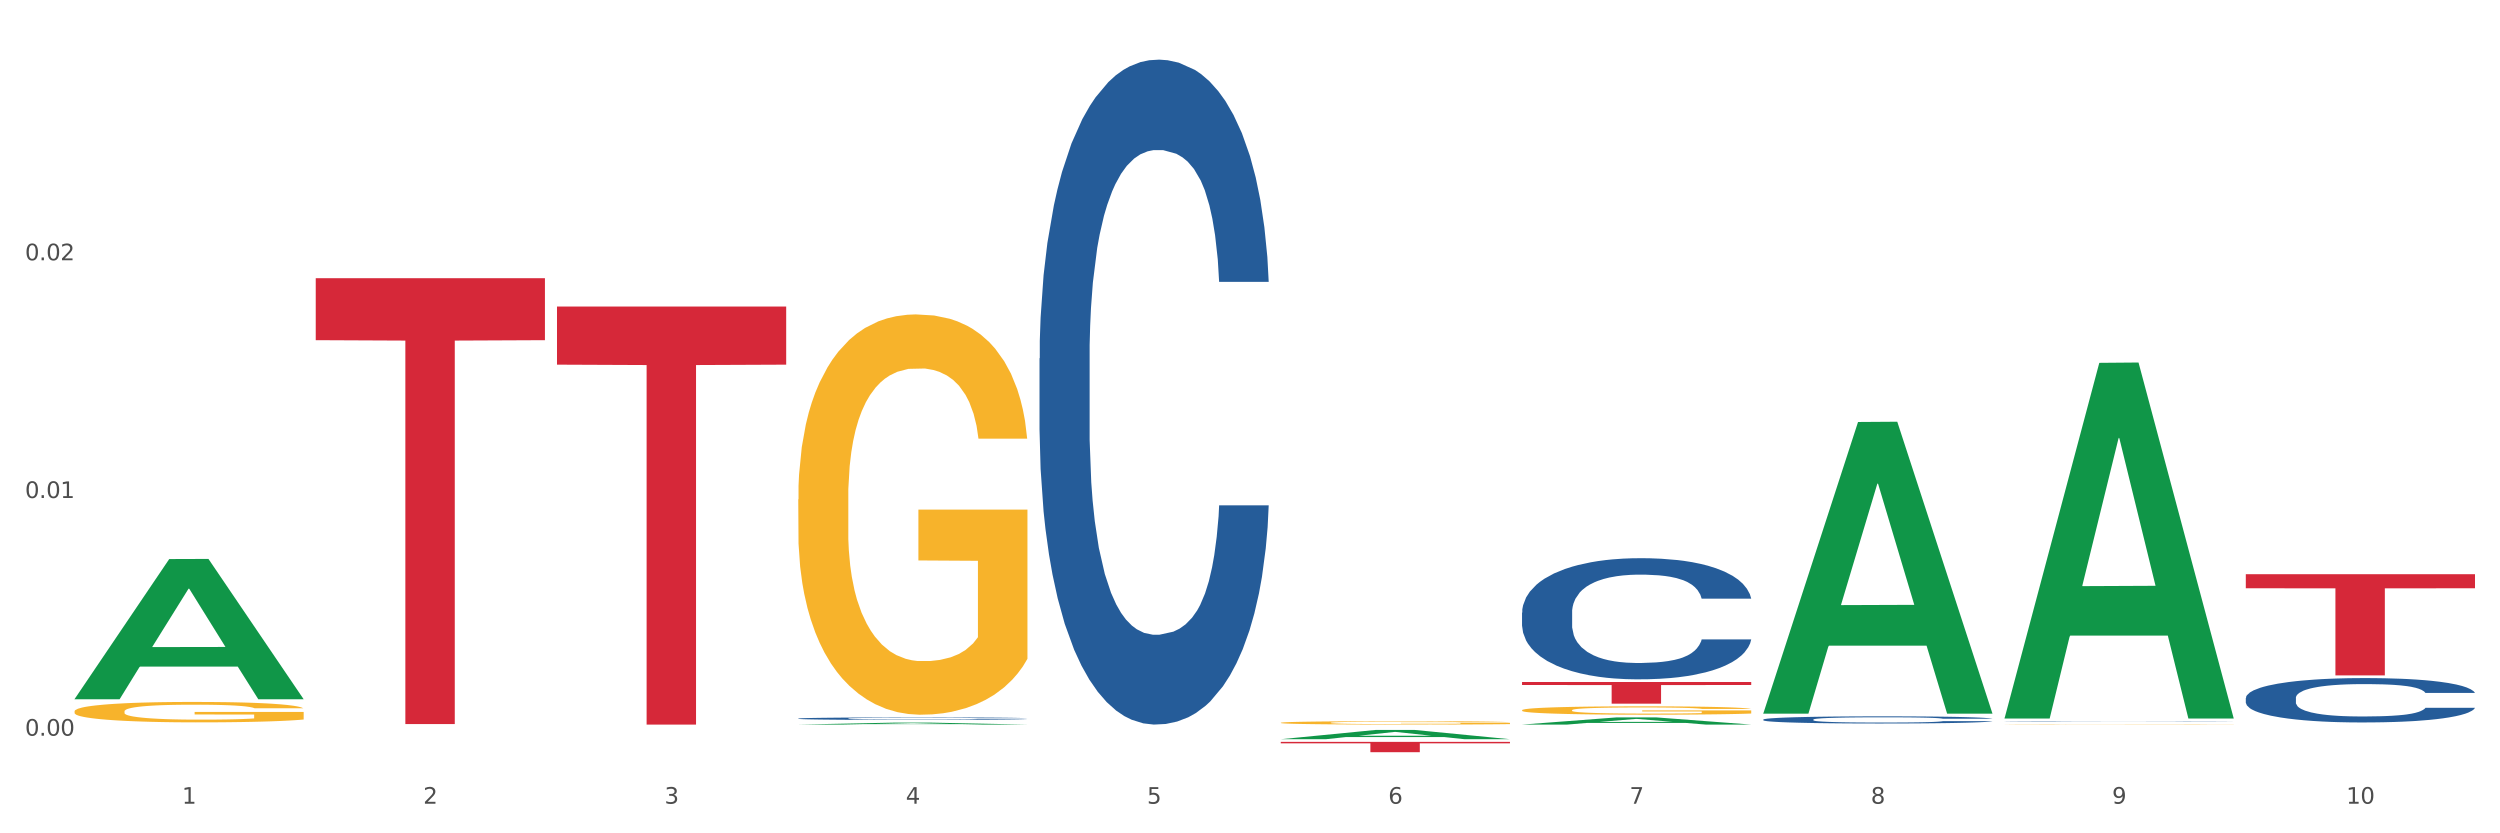 <?xml version="1.0" encoding="utf-8" standalone="no"?>
<!DOCTYPE svg PUBLIC "-//W3C//DTD SVG 1.1//EN"
  "http://www.w3.org/Graphics/SVG/1.1/DTD/svg11.dtd">
<svg xmlns:xlink="http://www.w3.org/1999/xlink" width="1080pt" height="360pt" viewBox="0 0 1080 360" xmlns="http://www.w3.org/2000/svg" version="1.1">
 <rect x="0" y="0" width="1080" height="360" fill="#333333" stroke="none"/>
 <defs>
  <style type="text/css">*{stroke-linejoin: round; stroke-linecap: butt}</style>
 </defs>
 <g id="figure_1">
  <g id="patch_1">
   <path d="M 0 360 
L 1080 360 
L 1080 0 
L 0 0 
z
" style="fill: #ffffff; stroke: #ffffff; stroke-linejoin: miter"/>
  </g>
  <g id="axes_1">
   <g id="matplotlib.axis_1">
    <g id="xtick_1">
     <g id="text_1">
      <!-- 1 -->
      <g style="fill: #4d4d4d" transform="translate(78.627 347.204) scale(0.096 -0.096)">
       <defs>
        <path id="DejaVuSans-31" d="M 794 531 
L 1825 531 
L 1825 4091 
L 703 3866 
L 703 4441 
L 1819 4666 
L 2450 4666 
L 2450 531 
L 3481 531 
L 3481 0 
L 794 0 
L 794 531 
z
" transform="scale(0.016)"/>
       </defs>
       <use xlink:href="#DejaVuSans-31"/>
      </g>
     </g>
    </g>
    <g id="xtick_2">
     <g id="text_2">
      <!-- 2 -->
      <g style="fill: #4d4d4d" transform="translate(182.851 347.204) scale(0.096 -0.096)">
       <defs>
        <path id="DejaVuSans-32" d="M 1228 531 
L 3431 531 
L 3431 0 
L 469 0 
L 469 531 
Q 828 903 1448 1529 
Q 2069 2156 2228 2338 
Q 2531 2678 2651 2914 
Q 2772 3150 2772 3378 
Q 2772 3750 2511 3984 
Q 2250 4219 1831 4219 
Q 1534 4219 1204 4116 
Q 875 4013 500 3803 
L 500 4441 
Q 881 4594 1212 4672 
Q 1544 4750 1819 4750 
Q 2544 4750 2975 4387 
Q 3406 4025 3406 3419 
Q 3406 3131 3298 2873 
Q 3191 2616 2906 2266 
Q 2828 2175 2409 1742 
Q 1991 1309 1228 531 
z
" transform="scale(0.016)"/>
       </defs>
       <use xlink:href="#DejaVuSans-32"/>
      </g>
     </g>
    </g>
    <g id="xtick_3">
     <g id="text_3">
      <!-- 3 -->
      <g style="fill: #4d4d4d" transform="translate(287.074 347.204) scale(0.096 -0.096)">
       <defs>
        <path id="DejaVuSans-33" d="M 2597 2516 
Q 3050 2419 3304 2112 
Q 3559 1806 3559 1356 
Q 3559 666 3084 287 
Q 2609 -91 1734 -91 
Q 1441 -91 1130 -33 
Q 819 25 488 141 
L 488 750 
Q 750 597 1062 519 
Q 1375 441 1716 441 
Q 2309 441 2620 675 
Q 2931 909 2931 1356 
Q 2931 1769 2642 2001 
Q 2353 2234 1838 2234 
L 1294 2234 
L 1294 2753 
L 1863 2753 
Q 2328 2753 2575 2939 
Q 2822 3125 2822 3475 
Q 2822 3834 2567 4026 
Q 2313 4219 1838 4219 
Q 1578 4219 1281 4162 
Q 984 4106 628 3988 
L 628 4550 
Q 988 4650 1302 4700 
Q 1616 4750 1894 4750 
Q 2613 4750 3031 4423 
Q 3450 4097 3450 3541 
Q 3450 3153 3228 2886 
Q 3006 2619 2597 2516 
z
" transform="scale(0.016)"/>
       </defs>
       <use xlink:href="#DejaVuSans-33"/>
      </g>
     </g>
    </g>
    <g id="xtick_4">
     <g id="text_4">
      <!-- 4 -->
      <g style="fill: #4d4d4d" transform="translate(391.298 347.204) scale(0.096 -0.096)">
       <defs>
        <path id="DejaVuSans-34" d="M 2419 4116 
L 825 1625 
L 2419 1625 
L 2419 4116 
z
M 2253 4666 
L 3047 4666 
L 3047 1625 
L 3713 1625 
L 3713 1100 
L 3047 1100 
L 3047 0 
L 2419 0 
L 2419 1100 
L 313 1100 
L 313 1709 
L 2253 4666 
z
" transform="scale(0.016)"/>
       </defs>
       <use xlink:href="#DejaVuSans-34"/>
      </g>
     </g>
    </g>
    <g id="xtick_5">
     <g id="text_5">
      <!-- 5 -->
      <g style="fill: #4d4d4d" transform="translate(495.522 347.204) scale(0.096 -0.096)">
       <defs>
        <path id="DejaVuSans-35" d="M 691 4666 
L 3169 4666 
L 3169 4134 
L 1269 4134 
L 1269 2991 
Q 1406 3038 1543 3061 
Q 1681 3084 1819 3084 
Q 2600 3084 3056 2656 
Q 3513 2228 3513 1497 
Q 3513 744 3044 326 
Q 2575 -91 1722 -91 
Q 1428 -91 1123 -41 
Q 819 9 494 109 
L 494 744 
Q 775 591 1075 516 
Q 1375 441 1709 441 
Q 2250 441 2565 725 
Q 2881 1009 2881 1497 
Q 2881 1984 2565 2268 
Q 2250 2553 1709 2553 
Q 1456 2553 1204 2497 
Q 953 2441 691 2322 
L 691 4666 
z
" transform="scale(0.016)"/>
       </defs>
       <use xlink:href="#DejaVuSans-35"/>
      </g>
     </g>
    </g>
    <g id="xtick_6">
     <g id="text_6">
      <!-- 6 -->
      <g style="fill: #4d4d4d" transform="translate(599.745 347.204) scale(0.096 -0.096)">
       <defs>
        <path id="DejaVuSans-36" d="M 2113 2584 
Q 1688 2584 1439 2293 
Q 1191 2003 1191 1497 
Q 1191 994 1439 701 
Q 1688 409 2113 409 
Q 2538 409 2786 701 
Q 3034 994 3034 1497 
Q 3034 2003 2786 2293 
Q 2538 2584 2113 2584 
z
M 3366 4563 
L 3366 3988 
Q 3128 4100 2886 4159 
Q 2644 4219 2406 4219 
Q 1781 4219 1451 3797 
Q 1122 3375 1075 2522 
Q 1259 2794 1537 2939 
Q 1816 3084 2150 3084 
Q 2853 3084 3261 2657 
Q 3669 2231 3669 1497 
Q 3669 778 3244 343 
Q 2819 -91 2113 -91 
Q 1303 -91 875 529 
Q 447 1150 447 2328 
Q 447 3434 972 4092 
Q 1497 4750 2381 4750 
Q 2619 4750 2861 4703 
Q 3103 4656 3366 4563 
z
" transform="scale(0.016)"/>
       </defs>
       <use xlink:href="#DejaVuSans-36"/>
      </g>
     </g>
    </g>
    <g id="xtick_7">
     <g id="text_7">
      <!-- 7 -->
      <g style="fill: #4d4d4d" transform="translate(703.969 347.204) scale(0.096 -0.096)">
       <defs>
        <path id="DejaVuSans-37" d="M 525 4666 
L 3525 4666 
L 3525 4397 
L 1831 0 
L 1172 0 
L 2766 4134 
L 525 4134 
L 525 4666 
z
" transform="scale(0.016)"/>
       </defs>
       <use xlink:href="#DejaVuSans-37"/>
      </g>
     </g>
    </g>
    <g id="xtick_8">
     <g id="text_8">
      <!-- 8 -->
      <g style="fill: #4d4d4d" transform="translate(808.193 347.204) scale(0.096 -0.096)">
       <defs>
        <path id="DejaVuSans-38" d="M 2034 2216 
Q 1584 2216 1326 1975 
Q 1069 1734 1069 1313 
Q 1069 891 1326 650 
Q 1584 409 2034 409 
Q 2484 409 2743 651 
Q 3003 894 3003 1313 
Q 3003 1734 2745 1975 
Q 2488 2216 2034 2216 
z
M 1403 2484 
Q 997 2584 770 2862 
Q 544 3141 544 3541 
Q 544 4100 942 4425 
Q 1341 4750 2034 4750 
Q 2731 4750 3128 4425 
Q 3525 4100 3525 3541 
Q 3525 3141 3298 2862 
Q 3072 2584 2669 2484 
Q 3125 2378 3379 2068 
Q 3634 1759 3634 1313 
Q 3634 634 3220 271 
Q 2806 -91 2034 -91 
Q 1263 -91 848 271 
Q 434 634 434 1313 
Q 434 1759 690 2068 
Q 947 2378 1403 2484 
z
M 1172 3481 
Q 1172 3119 1398 2916 
Q 1625 2713 2034 2713 
Q 2441 2713 2670 2916 
Q 2900 3119 2900 3481 
Q 2900 3844 2670 4047 
Q 2441 4250 2034 4250 
Q 1625 4250 1398 4047 
Q 1172 3844 1172 3481 
z
" transform="scale(0.016)"/>
       </defs>
       <use xlink:href="#DejaVuSans-38"/>
      </g>
     </g>
    </g>
    <g id="xtick_9">
     <g id="text_9">
      <!-- 9 -->
      <g style="fill: #4d4d4d" transform="translate(912.416 347.204) scale(0.096 -0.096)">
       <defs>
        <path id="DejaVuSans-39" d="M 703 97 
L 703 672 
Q 941 559 1184 500 
Q 1428 441 1663 441 
Q 2288 441 2617 861 
Q 2947 1281 2994 2138 
Q 2813 1869 2534 1725 
Q 2256 1581 1919 1581 
Q 1219 1581 811 2004 
Q 403 2428 403 3163 
Q 403 3881 828 4315 
Q 1253 4750 1959 4750 
Q 2769 4750 3195 4129 
Q 3622 3509 3622 2328 
Q 3622 1225 3098 567 
Q 2575 -91 1691 -91 
Q 1453 -91 1209 -44 
Q 966 3 703 97 
z
M 1959 2075 
Q 2384 2075 2632 2365 
Q 2881 2656 2881 3163 
Q 2881 3666 2632 3958 
Q 2384 4250 1959 4250 
Q 1534 4250 1286 3958 
Q 1038 3666 1038 3163 
Q 1038 2656 1286 2365 
Q 1534 2075 1959 2075 
z
" transform="scale(0.016)"/>
       </defs>
       <use xlink:href="#DejaVuSans-39"/>
      </g>
     </g>
    </g>
    <g id="xtick_10">
     <g id="text_10">
      <!-- 10 -->
      <g style="fill: #4d4d4d" transform="translate(1013.586 347.204) scale(0.096 -0.096)">
       <defs>
        <path id="DejaVuSans-30" d="M 2034 4250 
Q 1547 4250 1301 3770 
Q 1056 3291 1056 2328 
Q 1056 1369 1301 889 
Q 1547 409 2034 409 
Q 2525 409 2770 889 
Q 3016 1369 3016 2328 
Q 3016 3291 2770 3770 
Q 2525 4250 2034 4250 
z
M 2034 4750 
Q 2819 4750 3233 4129 
Q 3647 3509 3647 2328 
Q 3647 1150 3233 529 
Q 2819 -91 2034 -91 
Q 1250 -91 836 529 
Q 422 1150 422 2328 
Q 422 3509 836 4129 
Q 1250 4750 2034 4750 
z
" transform="scale(0.016)"/>
       </defs>
       <use xlink:href="#DejaVuSans-31"/>
       <use xlink:href="#DejaVuSans-30" transform="translate(63.623 0)"/>
      </g>
     </g>
    </g>
    <g id="xtick_11"/>
    <g id="xtick_12"/>
    <g id="xtick_13"/>
    <g id="xtick_14"/>
    <g id="xtick_15"/>
    <g id="xtick_16"/>
    <g id="xtick_17"/>
    <g id="xtick_18"/>
    <g id="xtick_19"/>
   </g>
   <g id="matplotlib.axis_2">
    <g id="ytick_1">
     <g id="text_11">
      <!-- 0.00 -->
      <g style="fill: #4d4d4d" transform="translate(10.8 317.82) scale(0.096 -0.096)">
       <defs>
        <path id="DejaVuSans-2e" d="M 684 794 
L 1344 794 
L 1344 0 
L 684 0 
L 684 794 
z
" transform="scale(0.016)"/>
       </defs>
       <use xlink:href="#DejaVuSans-30"/>
       <use xlink:href="#DejaVuSans-2e" transform="translate(63.623 0)"/>
       <use xlink:href="#DejaVuSans-30" transform="translate(95.41 0)"/>
       <use xlink:href="#DejaVuSans-30" transform="translate(159.033 0)"/>
      </g>
     </g>
    </g>
    <g id="ytick_2">
     <g id="text_12">
      <!-- 0.01 -->
      <g style="fill: #4d4d4d" transform="translate(10.8 215.134) scale(0.096 -0.096)">
       <use xlink:href="#DejaVuSans-30"/>
       <use xlink:href="#DejaVuSans-2e" transform="translate(63.623 0)"/>
       <use xlink:href="#DejaVuSans-30" transform="translate(95.41 0)"/>
       <use xlink:href="#DejaVuSans-31" transform="translate(159.033 0)"/>
      </g>
     </g>
    </g>
    <g id="ytick_3">
     <g id="text_13">
      <!-- 0.02 -->
      <g style="fill: #4d4d4d" transform="translate(10.8 112.447) scale(0.096 -0.096)">
       <use xlink:href="#DejaVuSans-30"/>
       <use xlink:href="#DejaVuSans-2e" transform="translate(63.623 0)"/>
       <use xlink:href="#DejaVuSans-30" transform="translate(95.41 0)"/>
       <use xlink:href="#DejaVuSans-32" transform="translate(159.033 0)"/>
      </g>
     </g>
    </g>
    <g id="ytick_4"/>
    <g id="ytick_5"/>
    <g id="ytick_6"/>
   </g>
   <g id="PolyCollection_1">
    <path d="M 32.175 301.969 
L 32.277 301.912 
L 73.107 241.512 
L 90.051 241.455 
L 131.187 302.083 
L 111.589 302.083 
L 102.709 287.965 
L 60.552 287.965 
L 60.246 288.193 
L 51.671 302.083 
L 32.175 302.083 
L 32.175 301.969 
L 65.86 279.54 
L 97.401 279.483 
L 81.783 254.377 
L 81.579 254.264 
L 81.375 254.434 
L 65.758 279.483 
L 65.86 279.54 
L 32.175 301.969 
z
" clip-path="url(#p8733698198)" style="fill: #109648"/>
    <path d="M 761.74 310.848 
L 761.857 310.845 
L 761.857 310.766 
L 762.208 310.659 
L 763.496 310.461 
L 765.134 310.311 
L 767.943 310.136 
L 769.465 310.062 
L 771.454 309.98 
L 775.551 309.847 
L 780.232 309.734 
L 783.509 309.672 
L 785.967 309.632 
L 791.467 309.562 
L 794.627 309.531 
L 797.904 309.505 
L 800.713 309.488 
L 805.395 309.468 
L 809.14 309.46 
L 813.47 309.457 
L 817.098 309.46 
L 821.897 309.471 
L 828.919 309.505 
L 831.611 309.525 
L 835.239 309.559 
L 838.984 309.604 
L 842.027 309.649 
L 845.538 309.714 
L 849.166 309.799 
L 852.677 309.907 
L 855.135 310.006 
L 857.125 310.11 
L 858.88 310.237 
L 860.168 310.376 
L 860.753 310.492 
L 839.335 310.492 
L 838.75 310.387 
L 837.58 310.274 
L 836.409 310.198 
L 835.122 310.136 
L 833.132 310.065 
L 831.377 310.02 
L 828.451 309.966 
L 825.759 309.932 
L 823.535 309.912 
L 820.843 309.895 
L 815.109 309.878 
L 811.012 309.878 
L 808.438 309.884 
L 805.278 309.898 
L 802.586 309.918 
L 799.426 309.952 
L 796.968 309.989 
L 794.51 310.037 
L 793.106 310.071 
L 790.999 310.133 
L 789.595 310.184 
L 787.722 310.271 
L 786.669 310.334 
L 784.796 310.495 
L 783.977 310.613 
L 783.626 310.695 
L 783.392 310.786 
L 783.392 311.227 
L 784.094 311.425 
L 784.679 311.51 
L 785.616 311.606 
L 787.371 311.73 
L 789.946 311.852 
L 792.638 311.939 
L 794.862 311.993 
L 796.968 312.033 
L 799.075 312.064 
L 801.65 312.092 
L 803.756 312.109 
L 806.916 312.126 
L 810.661 312.134 
L 813.587 312.134 
L 819.556 312.12 
L 822.248 312.106 
L 824.823 312.086 
L 827.632 312.055 
L 829.855 312.021 
L 831.143 311.996 
L 833.249 311.942 
L 834.888 311.886 
L 836.292 311.821 
L 837.229 311.764 
L 838.282 311.679 
L 839.101 311.583 
L 839.335 311.532 
L 860.753 311.532 
L 860.285 311.634 
L 859.465 311.733 
L 857.827 311.866 
L 856.539 311.942 
L 854.55 312.035 
L 852.443 312.115 
L 849.517 312.202 
L 846.825 312.267 
L 844.017 312.324 
L 840.974 312.375 
L 835.473 312.445 
L 833.483 312.465 
L 829.27 312.499 
L 825.993 312.519 
L 821.195 312.539 
L 816.279 312.55 
L 811.13 312.553 
L 806.565 312.547 
L 801.533 312.53 
L 798.373 312.513 
L 794.862 312.488 
L 790.765 312.448 
L 786.903 312.4 
L 783.275 312.344 
L 779.881 312.279 
L 776.721 312.205 
L 772.625 312.084 
L 769.582 311.965 
L 767.358 311.855 
L 765.837 311.761 
L 764.315 311.643 
L 763.496 311.561 
L 762.208 311.363 
L 761.74 311.179 
L 761.74 310.848 
z
" clip-path="url(#p8733698198)" style="fill: #255c99"/>
    <path d="M 553.293 314.178 
L 553.41 314.178 
L 553.41 314.177 
L 553.761 314.177 
L 555.049 314.176 
L 556.687 314.176 
L 559.496 314.175 
L 561.017 314.175 
L 563.007 314.175 
L 567.103 314.174 
L 571.785 314.174 
L 575.062 314.174 
L 577.52 314.174 
L 583.02 314.174 
L 586.18 314.173 
L 589.457 314.173 
L 592.266 314.173 
L 596.948 314.173 
L 600.693 314.173 
L 605.023 314.173 
L 608.651 314.173 
L 613.45 314.173 
L 620.472 314.173 
L 623.164 314.173 
L 626.792 314.174 
L 630.537 314.174 
L 633.58 314.174 
L 637.091 314.174 
L 640.719 314.174 
L 644.23 314.175 
L 646.688 314.175 
L 648.677 314.175 
L 650.433 314.176 
L 651.72 314.176 
L 652.306 314.177 
L 630.888 314.177 
L 630.303 314.176 
L 629.132 314.176 
L 627.962 314.176 
L 626.675 314.175 
L 624.685 314.175 
L 622.929 314.175 
L 620.004 314.175 
L 617.312 314.175 
L 615.088 314.175 
L 612.396 314.175 
L 606.661 314.175 
L 602.565 314.175 
L 599.99 314.175 
L 596.83 314.175 
L 594.139 314.175 
L 590.979 314.175 
L 588.521 314.175 
L 586.063 314.175 
L 584.659 314.175 
L 582.552 314.175 
L 581.148 314.176 
L 579.275 314.176 
L 578.222 314.176 
L 576.349 314.177 
L 575.53 314.177 
L 575.179 314.177 
L 574.945 314.178 
L 574.945 314.179 
L 575.647 314.18 
L 576.232 314.18 
L 577.168 314.18 
L 578.924 314.181 
L 581.499 314.181 
L 584.191 314.181 
L 586.414 314.182 
L 588.521 314.182 
L 590.628 314.182 
L 593.202 314.182 
L 595.309 314.182 
L 598.469 314.182 
L 602.214 314.182 
L 605.14 314.182 
L 611.109 314.182 
L 613.801 314.182 
L 616.375 314.182 
L 619.184 314.182 
L 621.408 314.182 
L 622.695 314.182 
L 624.802 314.181 
L 626.441 314.181 
L 627.845 314.181 
L 628.781 314.181 
L 629.835 314.18 
L 630.654 314.18 
L 630.888 314.18 
L 652.306 314.18 
L 651.837 314.18 
L 651.018 314.181 
L 649.38 314.181 
L 648.092 314.181 
L 646.103 314.182 
L 643.996 314.182 
L 641.07 314.182 
L 638.378 314.182 
L 635.569 314.183 
L 632.526 314.183 
L 627.026 314.183 
L 625.036 314.183 
L 620.823 314.183 
L 617.546 314.183 
L 612.747 314.183 
L 607.832 314.183 
L 602.682 314.183 
L 598.118 314.183 
L 593.085 314.183 
L 589.925 314.183 
L 586.414 314.183 
L 582.318 314.183 
L 578.456 314.183 
L 574.828 314.183 
L 571.434 314.182 
L 568.274 314.182 
L 564.177 314.182 
L 561.135 314.181 
L 558.911 314.181 
L 557.389 314.181 
L 555.868 314.18 
L 555.049 314.18 
L 553.761 314.179 
L 553.293 314.179 
L 553.293 314.178 
z
" clip-path="url(#p8733698198)" style="fill: #255c99"/>
    <path d="M 449.069 154.83 
L 449.187 154.567 
L 449.187 147.222 
L 449.538 137.253 
L 450.825 118.889 
L 452.464 104.986 
L 455.272 88.721 
L 456.794 81.9 
L 458.783 74.292 
L 462.88 61.962 
L 467.561 51.469 
L 470.838 45.697 
L 473.296 42.024 
L 478.797 35.466 
L 481.957 32.58 
L 485.234 30.219 
L 488.042 28.645 
L 492.724 26.809 
L 496.469 26.022 
L 500.799 25.759 
L 504.427 26.022 
L 509.226 27.071 
L 516.248 30.219 
L 518.94 32.056 
L 522.568 35.204 
L 526.313 39.401 
L 529.356 43.598 
L 532.867 49.632 
L 536.495 57.502 
L 540.006 67.471 
L 542.464 76.653 
L 544.454 86.36 
L 546.209 98.165 
L 547.497 111.019 
L 548.082 121.775 
L 526.664 121.775 
L 526.079 112.069 
L 524.909 101.575 
L 523.738 94.492 
L 522.451 88.721 
L 520.461 82.162 
L 518.706 77.965 
L 515.78 72.98 
L 513.088 69.832 
L 510.864 67.996 
L 508.173 66.422 
L 502.438 64.848 
L 498.342 64.848 
L 495.767 65.373 
L 492.607 66.684 
L 489.915 68.521 
L 486.755 71.669 
L 484.297 75.079 
L 481.84 79.539 
L 480.435 82.687 
L 478.328 88.458 
L 476.924 93.18 
L 475.051 101.313 
L 473.998 107.084 
L 472.126 122.038 
L 471.306 133.056 
L 470.955 140.664 
L 470.721 149.058 
L 470.721 189.983 
L 471.423 208.347 
L 472.009 216.217 
L 472.945 225.136 
L 474.7 236.679 
L 477.275 247.96 
L 479.967 256.092 
L 482.191 261.077 
L 484.297 264.749 
L 486.404 267.635 
L 488.979 270.258 
L 491.085 271.832 
L 494.245 273.407 
L 497.991 274.194 
L 500.916 274.194 
L 506.885 272.882 
L 509.577 271.57 
L 512.152 269.734 
L 514.961 266.848 
L 517.184 263.7 
L 518.472 261.339 
L 520.578 256.355 
L 522.217 251.108 
L 523.621 245.074 
L 524.558 239.827 
L 525.611 231.957 
L 526.43 223.038 
L 526.664 218.316 
L 548.082 218.316 
L 547.614 227.76 
L 546.795 236.942 
L 545.156 249.271 
L 543.869 256.355 
L 541.879 265.012 
L 539.772 272.357 
L 536.846 280.49 
L 534.155 286.523 
L 531.346 291.77 
L 528.303 296.492 
L 522.802 303.051 
L 520.813 304.887 
L 516.599 308.035 
L 513.322 309.871 
L 508.524 311.708 
L 503.608 312.757 
L 498.459 313.02 
L 493.894 312.495 
L 488.862 310.921 
L 485.702 309.347 
L 482.191 306.986 
L 478.094 303.313 
L 474.232 298.853 
L 470.604 293.607 
L 467.21 287.573 
L 464.05 280.752 
L 459.954 269.471 
L 456.911 258.453 
L 454.687 248.222 
L 453.166 239.565 
L 451.644 228.547 
L 450.825 220.939 
L 449.538 202.575 
L 449.069 185.523 
L 449.069 154.83 
z
" clip-path="url(#p8733698198)" style="fill: #255c99"/>
    <path d="M 344.846 310.415 
L 344.963 310.414 
L 344.963 310.386 
L 345.314 310.348 
L 346.601 310.277 
L 348.24 310.224 
L 351.049 310.161 
L 352.57 310.135 
L 354.56 310.106 
L 358.656 310.059 
L 363.338 310.018 
L 366.615 309.996 
L 369.072 309.982 
L 374.573 309.957 
L 377.733 309.946 
L 381.01 309.937 
L 383.819 309.931 
L 388.5 309.924 
L 392.245 309.92 
L 396.576 309.919 
L 400.204 309.92 
L 405.002 309.925 
L 412.025 309.937 
L 414.716 309.944 
L 418.344 309.956 
L 422.09 309.972 
L 425.133 309.988 
L 428.644 310.011 
L 432.272 310.041 
L 435.783 310.08 
L 438.241 310.115 
L 440.23 310.152 
L 441.986 310.198 
L 443.273 310.247 
L 443.858 310.288 
L 422.441 310.288 
L 421.856 310.251 
L 420.685 310.211 
L 419.515 310.184 
L 418.227 310.161 
L 416.238 310.136 
L 414.482 310.12 
L 411.556 310.101 
L 408.865 310.089 
L 406.641 310.082 
L 403.949 310.076 
L 398.214 310.07 
L 394.118 310.07 
L 391.543 310.072 
L 388.383 310.077 
L 385.691 310.084 
L 382.531 310.096 
L 380.074 310.109 
L 377.616 310.126 
L 376.211 310.138 
L 374.105 310.16 
L 372.7 310.179 
L 370.828 310.21 
L 369.775 310.232 
L 367.902 310.289 
L 367.083 310.332 
L 366.732 310.361 
L 366.498 310.393 
L 366.498 310.55 
L 367.2 310.621 
L 367.785 310.651 
L 368.721 310.686 
L 370.477 310.73 
L 373.052 310.773 
L 375.743 310.804 
L 377.967 310.824 
L 380.074 310.838 
L 382.18 310.849 
L 384.755 310.859 
L 386.862 310.865 
L 390.022 310.871 
L 393.767 310.874 
L 396.693 310.874 
L 402.662 310.869 
L 405.353 310.864 
L 407.928 310.857 
L 410.737 310.846 
L 412.961 310.834 
L 414.248 310.825 
L 416.355 310.805 
L 417.993 310.785 
L 419.398 310.762 
L 420.334 310.742 
L 421.387 310.712 
L 422.207 310.677 
L 422.441 310.659 
L 443.858 310.659 
L 443.39 310.696 
L 442.571 310.731 
L 440.932 310.778 
L 439.645 310.805 
L 437.655 310.839 
L 435.549 310.867 
L 432.623 310.898 
L 429.931 310.921 
L 427.122 310.942 
L 424.079 310.96 
L 418.579 310.985 
L 416.589 310.992 
L 412.376 311.004 
L 409.099 311.011 
L 404.3 311.018 
L 399.385 311.022 
L 394.235 311.023 
L 389.671 311.021 
L 384.638 311.015 
L 381.478 311.009 
L 377.967 311 
L 373.871 310.986 
L 370.009 310.969 
L 366.38 310.949 
L 362.986 310.925 
L 359.826 310.899 
L 355.73 310.856 
L 352.687 310.814 
L 350.464 310.774 
L 348.942 310.741 
L 347.421 310.699 
L 346.601 310.669 
L 345.314 310.599 
L 344.846 310.533 
L 344.846 310.415 
z
" clip-path="url(#p8733698198)" style="fill: #255c99"/>
    <path d="M 32.175 307.315 
L 32.292 307.307 
L 32.292 307.017 
L 32.526 306.767 
L 33.695 306.163 
L 35.448 305.663 
L 36.734 305.397 
L 38.02 305.179 
L 39.54 304.962 
L 41.41 304.736 
L 44.8 304.406 
L 46.904 304.236 
L 49.476 304.059 
L 54.152 303.801 
L 57.542 303.656 
L 61.049 303.535 
L 66.777 303.39 
L 70.517 303.325 
L 74.492 303.277 
L 79.285 303.245 
L 82.909 303.237 
L 90.858 303.261 
L 97.638 303.333 
L 100.911 303.39 
L 105.119 303.487 
L 107.34 303.551 
L 110.964 303.68 
L 114.705 303.849 
L 117.277 303.994 
L 121.134 304.269 
L 124.057 304.543 
L 126.745 304.881 
L 128.148 305.115 
L 129.2 305.332 
L 130.135 305.582 
L 131.071 305.977 
L 110.029 305.977 
L 109.211 305.695 
L 107.925 305.429 
L 106.054 305.171 
L 104.418 305.01 
L 101.612 304.809 
L 99.041 304.68 
L 96.352 304.583 
L 93.079 304.502 
L 90.507 304.462 
L 86.883 304.43 
L 79.752 304.438 
L 74.96 304.502 
L 71.686 304.583 
L 69.582 304.655 
L 67.712 304.736 
L 65.608 304.849 
L 63.153 305.018 
L 61.399 305.171 
L 59.646 305.365 
L 58.243 305.558 
L 56.957 305.784 
L 55.905 306.026 
L 55.087 306.276 
L 54.386 306.582 
L 53.801 307.09 
L 53.801 308.194 
L 54.035 308.444 
L 54.619 308.774 
L 55.321 309.024 
L 56.49 309.322 
L 57.542 309.524 
L 59.529 309.814 
L 61.75 310.056 
L 63.504 310.209 
L 65.257 310.338 
L 68.296 310.515 
L 71.686 310.66 
L 74.609 310.749 
L 78.583 310.83 
L 81.272 310.862 
L 83.61 310.878 
L 89.338 310.878 
L 93.429 310.854 
L 97.988 310.798 
L 101.495 310.725 
L 104.418 310.636 
L 107.691 310.491 
L 109.795 310.354 
L 109.795 308.67 
L 84.078 308.661 
L 84.078 307.541 
L 131.187 307.541 
L 131.187 310.83 
L 129.2 310.999 
L 126.979 311.152 
L 124.641 311.289 
L 121.134 311.458 
L 116.926 311.62 
L 113.185 311.733 
L 109.211 311.829 
L 104.535 311.918 
L 98.456 311.999 
L 94.715 312.031 
L 90.039 312.055 
L 84.545 312.063 
L 79.752 312.047 
L 75.076 312.007 
L 70.167 311.934 
L 65.374 311.829 
L 61.75 311.724 
L 58.126 311.595 
L 54.269 311.426 
L 51.229 311.265 
L 48.891 311.12 
L 46.32 310.935 
L 43.514 310.693 
L 41.41 310.475 
L 39.54 310.249 
L 37.552 309.959 
L 36.15 309.709 
L 34.747 309.395 
L 33.928 309.161 
L 32.993 308.799 
L 32.292 308.291 
L 32.175 307.315 
z
" clip-path="url(#p8733698198)" style="fill: #f7b32b"/>
    <path d="M 136.399 120.188 
L 235.411 120.188 
L 235.411 146.953 
L 196.463 147.133 
L 196.463 312.786 
L 175.112 312.786 
L 175.112 147.133 
L 136.399 146.953 
L 136.399 120.369 
L 136.399 120.188 
z
" clip-path="url(#p8733698198)" style="fill: #d62839"/>
    <path d="M 865.964 311.628 
L 866.081 311.628 
L 866.081 311.623 
L 866.432 311.617 
L 867.719 311.605 
L 869.358 311.596 
L 872.167 311.586 
L 873.688 311.582 
L 875.678 311.577 
L 879.774 311.569 
L 884.456 311.562 
L 887.733 311.558 
L 890.19 311.556 
L 895.691 311.552 
L 898.851 311.55 
L 902.128 311.549 
L 904.937 311.548 
L 909.618 311.546 
L 913.364 311.546 
L 917.694 311.546 
L 921.322 311.546 
L 926.12 311.547 
L 933.143 311.549 
L 935.834 311.55 
L 939.463 311.552 
L 943.208 311.554 
L 946.251 311.557 
L 949.762 311.561 
L 953.39 311.566 
L 956.901 311.572 
L 959.359 311.578 
L 961.348 311.584 
L 963.104 311.592 
L 964.391 311.6 
L 964.976 311.607 
L 943.559 311.607 
L 942.974 311.601 
L 941.803 311.594 
L 940.633 311.59 
L 939.346 311.586 
L 937.356 311.582 
L 935.6 311.579 
L 932.674 311.576 
L 929.983 311.574 
L 927.759 311.573 
L 925.067 311.572 
L 919.332 311.571 
L 915.236 311.571 
L 912.661 311.571 
L 909.501 311.572 
L 906.81 311.573 
L 903.65 311.575 
L 901.192 311.577 
L 898.734 311.58 
L 897.33 311.582 
L 895.223 311.586 
L 893.819 311.589 
L 891.946 311.594 
L 890.893 311.598 
L 889.02 311.607 
L 888.201 311.614 
L 887.85 311.619 
L 887.616 311.624 
L 887.616 311.65 
L 888.318 311.662 
L 888.903 311.667 
L 889.839 311.673 
L 891.595 311.68 
L 894.17 311.687 
L 896.861 311.693 
L 899.085 311.696 
L 901.192 311.698 
L 903.298 311.7 
L 905.873 311.702 
L 907.98 311.703 
L 911.14 311.704 
L 914.885 311.704 
L 917.811 311.704 
L 923.78 311.703 
L 926.472 311.702 
L 929.046 311.701 
L 931.855 311.699 
L 934.079 311.697 
L 935.366 311.696 
L 937.473 311.693 
L 939.111 311.689 
L 940.516 311.686 
L 941.452 311.682 
L 942.505 311.677 
L 943.325 311.671 
L 943.559 311.668 
L 964.976 311.668 
L 964.508 311.674 
L 963.689 311.68 
L 962.05 311.688 
L 960.763 311.693 
L 958.773 311.698 
L 956.667 311.703 
L 953.741 311.708 
L 951.049 311.712 
L 948.24 311.715 
L 945.197 311.718 
L 939.697 311.722 
L 937.707 311.724 
L 933.494 311.726 
L 930.217 311.727 
L 925.418 311.728 
L 920.503 311.729 
L 915.353 311.729 
L 910.789 311.728 
L 905.756 311.727 
L 902.596 311.726 
L 899.085 311.725 
L 894.989 311.723 
L 891.127 311.72 
L 887.499 311.716 
L 884.105 311.713 
L 880.945 311.708 
L 876.848 311.701 
L 873.805 311.694 
L 871.582 311.688 
L 870.06 311.682 
L 868.539 311.675 
L 867.719 311.67 
L 866.432 311.658 
L 865.964 311.648 
L 865.964 311.628 
z
" clip-path="url(#p8733698198)" style="fill: #255c99"/>
    <path d="M 240.622 132.437 
L 339.635 132.437 
L 339.635 157.532 
L 300.687 157.702 
L 300.687 313.02 
L 279.336 313.02 
L 279.336 157.702 
L 240.622 157.532 
L 240.622 132.607 
L 240.622 132.437 
z
" clip-path="url(#p8733698198)" style="fill: #d62839"/>
    <path d="M 657.517 294.63 
L 756.529 294.63 
L 756.529 295.93 
L 717.581 295.939 
L 717.581 303.984 
L 696.23 303.984 
L 696.23 295.939 
L 657.517 295.93 
L 657.517 294.639 
L 657.517 294.63 
z
" clip-path="url(#p8733698198)" style="fill: #d62839"/>
    <path d="M 970.188 248.052 
L 1069.2 248.052 
L 1069.2 254.128 
L 1030.252 254.169 
L 1030.252 291.775 
L 1008.901 291.775 
L 1008.901 254.169 
L 970.188 254.128 
L 970.188 248.093 
L 970.188 248.052 
z
" clip-path="url(#p8733698198)" style="fill: #d62839"/>
    <path d="M 344.846 215.737 
L 344.963 215.579 
L 344.963 209.893 
L 345.197 204.997 
L 346.366 193.151 
L 348.119 183.358 
L 349.405 178.146 
L 350.691 173.882 
L 352.21 169.617 
L 354.081 165.195 
L 357.471 158.719 
L 359.575 155.402 
L 362.147 151.927 
L 366.823 146.873 
L 370.213 144.03 
L 373.72 141.661 
L 379.448 138.818 
L 383.188 137.554 
L 387.163 136.607 
L 391.956 135.975 
L 395.579 135.817 
L 403.529 136.291 
L 410.309 137.712 
L 413.582 138.818 
L 417.79 140.713 
L 420.011 141.977 
L 423.635 144.504 
L 427.376 147.821 
L 429.947 150.664 
L 433.805 156.034 
L 436.728 161.404 
L 439.416 168.038 
L 440.819 172.618 
L 441.871 176.883 
L 442.806 181.779 
L 443.741 189.518 
L 422.7 189.518 
L 421.882 183.99 
L 420.596 178.778 
L 418.725 173.724 
L 417.089 170.565 
L 414.283 166.616 
L 411.711 164.089 
L 409.023 162.194 
L 405.75 160.614 
L 403.178 159.825 
L 399.554 159.193 
L 392.423 159.351 
L 387.63 160.614 
L 384.357 162.194 
L 382.253 163.615 
L 380.383 165.195 
L 378.279 167.406 
L 375.824 170.723 
L 374.07 173.724 
L 372.317 177.514 
L 370.914 181.305 
L 369.628 185.727 
L 368.576 190.466 
L 367.758 195.362 
L 367.056 201.364 
L 366.472 211.314 
L 366.472 232.953 
L 366.706 237.849 
L 367.29 244.325 
L 367.992 249.221 
L 369.161 255.065 
L 370.213 259.013 
L 372.2 264.699 
L 374.421 269.438 
L 376.174 272.439 
L 377.928 274.966 
L 380.967 278.441 
L 384.357 281.284 
L 387.28 283.021 
L 391.254 284.6 
L 393.943 285.232 
L 396.281 285.548 
L 402.009 285.548 
L 406.1 285.074 
L 410.659 283.969 
L 414.166 282.547 
L 417.089 280.81 
L 420.362 277.967 
L 422.466 275.282 
L 422.466 242.271 
L 396.748 242.113 
L 396.748 220.159 
L 443.858 220.159 
L 443.858 284.6 
L 441.871 287.917 
L 439.65 290.918 
L 437.312 293.603 
L 433.805 296.92 
L 429.597 300.079 
L 425.856 302.29 
L 421.882 304.185 
L 417.206 305.923 
L 411.127 307.502 
L 407.386 308.134 
L 402.71 308.608 
L 397.216 308.766 
L 392.423 308.45 
L 387.747 307.66 
L 382.838 306.239 
L 378.045 304.185 
L 374.421 302.132 
L 370.797 299.605 
L 366.94 296.288 
L 363.9 293.129 
L 361.562 290.286 
L 358.99 286.654 
L 356.185 281.915 
L 354.081 277.651 
L 352.21 273.228 
L 350.223 267.542 
L 348.82 262.646 
L 347.418 256.486 
L 346.599 251.906 
L 345.664 244.798 
L 344.963 234.848 
L 344.846 215.737 
z
" clip-path="url(#p8733698198)" style="fill: #f7b32b"/>
    <path d="M 553.293 312.232 
L 553.41 312.231 
L 553.41 312.183 
L 553.644 312.141 
L 554.813 312.041 
L 556.566 311.958 
L 557.852 311.914 
L 559.138 311.878 
L 560.658 311.842 
L 562.528 311.804 
L 565.918 311.75 
L 568.022 311.722 
L 570.594 311.692 
L 575.27 311.649 
L 578.66 311.625 
L 582.167 311.605 
L 587.895 311.581 
L 591.636 311.571 
L 595.61 311.563 
L 600.403 311.557 
L 604.027 311.556 
L 611.976 311.56 
L 618.756 311.572 
L 622.029 311.581 
L 626.237 311.597 
L 628.458 311.608 
L 632.082 311.629 
L 635.823 311.657 
L 638.395 311.682 
L 642.252 311.727 
L 645.175 311.772 
L 647.863 311.829 
L 649.266 311.867 
L 650.318 311.903 
L 651.253 311.945 
L 652.189 312.01 
L 631.147 312.01 
L 630.329 311.964 
L 629.043 311.919 
L 627.173 311.877 
L 625.536 311.85 
L 622.73 311.817 
L 620.159 311.795 
L 617.47 311.779 
L 614.197 311.766 
L 611.625 311.759 
L 608.001 311.754 
L 600.87 311.755 
L 596.078 311.766 
L 592.805 311.779 
L 590.7 311.791 
L 588.83 311.804 
L 586.726 311.823 
L 584.271 311.851 
L 582.518 311.877 
L 580.764 311.909 
L 579.361 311.941 
L 578.075 311.978 
L 577.023 312.018 
L 576.205 312.06 
L 575.504 312.111 
L 574.919 312.195 
L 574.919 312.378 
L 575.153 312.419 
L 575.737 312.474 
L 576.439 312.516 
L 577.608 312.565 
L 578.66 312.598 
L 580.647 312.647 
L 582.868 312.687 
L 584.622 312.712 
L 586.375 312.733 
L 589.415 312.763 
L 592.805 312.787 
L 595.727 312.802 
L 599.702 312.815 
L 602.39 312.82 
L 604.728 312.823 
L 610.456 312.823 
L 614.548 312.819 
L 619.107 312.81 
L 622.613 312.798 
L 625.536 312.783 
L 628.809 312.759 
L 630.913 312.736 
L 630.913 312.457 
L 605.196 312.455 
L 605.196 312.27 
L 652.306 312.27 
L 652.306 312.815 
L 650.318 312.843 
L 648.097 312.868 
L 645.759 312.891 
L 642.252 312.919 
L 638.044 312.946 
L 634.303 312.965 
L 630.329 312.981 
L 625.653 312.995 
L 619.574 313.009 
L 615.833 313.014 
L 611.158 313.018 
L 605.663 313.02 
L 600.87 313.017 
L 596.195 313.01 
L 591.285 312.998 
L 586.492 312.981 
L 582.868 312.963 
L 579.244 312.942 
L 575.387 312.914 
L 572.347 312.887 
L 570.009 312.863 
L 567.438 312.832 
L 564.632 312.792 
L 562.528 312.756 
L 560.658 312.719 
L 558.67 312.671 
L 557.268 312.629 
L 555.865 312.577 
L 555.047 312.538 
L 554.111 312.478 
L 553.41 312.394 
L 553.293 312.232 
z
" clip-path="url(#p8733698198)" style="fill: #f7b32b"/>
    <path d="M 657.517 306.808 
L 657.634 306.805 
L 657.634 306.686 
L 657.867 306.584 
L 659.036 306.336 
L 660.79 306.132 
L 662.076 306.023 
L 663.362 305.934 
L 664.881 305.844 
L 666.752 305.752 
L 670.142 305.617 
L 672.246 305.547 
L 674.818 305.475 
L 679.493 305.369 
L 682.884 305.31 
L 686.39 305.26 
L 692.118 305.201 
L 695.859 305.174 
L 699.834 305.155 
L 704.627 305.141 
L 708.25 305.138 
L 716.199 305.148 
L 722.979 305.178 
L 726.253 305.201 
L 730.461 305.24 
L 732.682 305.267 
L 736.306 305.32 
L 740.047 305.389 
L 742.618 305.448 
L 746.476 305.561 
L 749.398 305.673 
L 752.087 305.811 
L 753.49 305.907 
L 754.542 305.996 
L 755.477 306.099 
L 756.412 306.26 
L 735.371 306.26 
L 734.552 306.145 
L 733.266 306.036 
L 731.396 305.93 
L 729.76 305.864 
L 726.954 305.782 
L 724.382 305.729 
L 721.694 305.689 
L 718.42 305.656 
L 715.849 305.64 
L 712.225 305.627 
L 705.094 305.63 
L 700.301 305.656 
L 697.028 305.689 
L 694.924 305.719 
L 693.054 305.752 
L 690.949 305.798 
L 688.495 305.868 
L 686.741 305.93 
L 684.988 306.009 
L 683.585 306.089 
L 682.299 306.181 
L 681.247 306.28 
L 680.429 306.383 
L 679.727 306.508 
L 679.143 306.716 
L 679.143 307.168 
L 679.377 307.271 
L 679.961 307.406 
L 680.662 307.508 
L 681.831 307.63 
L 682.884 307.713 
L 684.871 307.832 
L 687.092 307.931 
L 688.845 307.993 
L 690.599 308.046 
L 693.638 308.119 
L 697.028 308.178 
L 699.951 308.215 
L 703.925 308.248 
L 706.614 308.261 
L 708.952 308.267 
L 714.68 308.267 
L 718.771 308.258 
L 723.33 308.234 
L 726.837 308.205 
L 729.76 308.168 
L 733.033 308.109 
L 735.137 308.053 
L 735.137 307.363 
L 709.419 307.36 
L 709.419 306.901 
L 756.529 306.901 
L 756.529 308.248 
L 754.542 308.317 
L 752.321 308.38 
L 749.983 308.436 
L 746.476 308.505 
L 742.268 308.571 
L 738.527 308.617 
L 734.552 308.657 
L 729.876 308.693 
L 723.798 308.726 
L 720.057 308.74 
L 715.381 308.749 
L 709.887 308.753 
L 705.094 308.746 
L 700.418 308.73 
L 695.508 308.7 
L 690.716 308.657 
L 687.092 308.614 
L 683.468 308.561 
L 679.61 308.492 
L 676.571 308.426 
L 674.233 308.366 
L 671.661 308.291 
L 668.856 308.192 
L 666.752 308.102 
L 664.881 308.01 
L 662.894 307.891 
L 661.491 307.789 
L 660.088 307.66 
L 659.27 307.564 
L 658.335 307.416 
L 657.634 307.208 
L 657.517 306.808 
z
" clip-path="url(#p8733698198)" style="fill: #f7b32b"/>
    <path d="M 865.964 312.946 
L 866.081 312.946 
L 866.081 312.941 
L 866.315 312.937 
L 867.484 312.928 
L 869.237 312.92 
L 870.523 312.916 
L 871.809 312.913 
L 873.329 312.909 
L 875.199 312.906 
L 878.589 312.901 
L 880.693 312.898 
L 883.265 312.895 
L 887.941 312.891 
L 891.331 312.889 
L 894.838 312.887 
L 900.566 312.885 
L 904.306 312.884 
L 908.281 312.883 
L 913.074 312.883 
L 916.698 312.882 
L 924.647 312.883 
L 931.427 312.884 
L 934.7 312.885 
L 938.908 312.886 
L 941.129 312.887 
L 944.753 312.889 
L 948.494 312.892 
L 951.066 312.894 
L 954.923 312.899 
L 957.846 312.903 
L 960.534 312.908 
L 961.937 312.912 
L 962.989 312.915 
L 963.924 312.919 
L 964.859 312.925 
L 943.818 312.925 
L 943 312.921 
L 941.714 312.917 
L 939.843 312.913 
L 938.207 312.91 
L 935.401 312.907 
L 932.829 312.905 
L 930.141 312.903 
L 926.868 312.902 
L 924.296 312.902 
L 920.672 312.901 
L 913.541 312.901 
L 908.749 312.902 
L 905.475 312.903 
L 903.371 312.905 
L 901.501 312.906 
L 899.397 312.908 
L 896.942 312.91 
L 895.188 312.913 
L 893.435 312.916 
L 892.032 312.919 
L 890.746 312.922 
L 889.694 312.926 
L 888.876 312.93 
L 888.175 312.934 
L 887.59 312.942 
L 887.59 312.959 
L 887.824 312.963 
L 888.408 312.968 
L 889.11 312.972 
L 890.279 312.977 
L 891.331 312.98 
L 893.318 312.985 
L 895.539 312.988 
L 897.293 312.991 
L 899.046 312.993 
L 902.085 312.996 
L 905.475 312.998 
L 908.398 312.999 
L 912.372 313 
L 915.061 313.001 
L 917.399 313.001 
L 923.127 313.001 
L 927.218 313.001 
L 931.777 313 
L 935.284 312.999 
L 938.207 312.997 
L 941.48 312.995 
L 943.584 312.993 
L 943.584 312.967 
L 917.867 312.967 
L 917.867 312.949 
L 964.976 312.949 
L 964.976 313 
L 962.989 313.003 
L 960.768 313.005 
L 958.43 313.008 
L 954.923 313.01 
L 950.715 313.013 
L 946.974 313.014 
L 943 313.016 
L 938.324 313.017 
L 932.245 313.019 
L 928.504 313.019 
L 923.828 313.019 
L 918.334 313.02 
L 913.541 313.019 
L 908.865 313.019 
L 903.956 313.018 
L 899.163 313.016 
L 895.539 313.014 
L 891.915 313.012 
L 888.058 313.01 
L 885.018 313.007 
L 882.68 313.005 
L 880.109 313.002 
L 877.303 312.998 
L 875.199 312.995 
L 873.329 312.991 
L 871.341 312.987 
L 869.938 312.983 
L 868.536 312.978 
L 867.717 312.974 
L 866.782 312.969 
L 866.081 312.961 
L 865.964 312.946 
z
" clip-path="url(#p8733698198)" style="fill: #f7b32b"/>
    <path d="M 553.293 320.492 
L 652.306 320.492 
L 652.306 321.111 
L 613.358 321.115 
L 613.358 324.95 
L 592.006 324.95 
L 592.006 321.115 
L 553.293 321.111 
L 553.293 320.496 
L 553.293 320.492 
z
" clip-path="url(#p8733698198)" style="fill: #d62839"/>
    <path d="M 970.188 301.543 
L 970.305 301.526 
L 970.305 301.036 
L 970.656 300.37 
L 971.943 299.145 
L 973.582 298.217 
L 976.39 297.131 
L 977.912 296.676 
L 979.902 296.168 
L 983.998 295.345 
L 988.679 294.645 
L 991.956 294.26 
L 994.414 294.015 
L 999.915 293.577 
L 1003.075 293.384 
L 1006.352 293.227 
L 1009.161 293.122 
L 1013.842 292.999 
L 1017.587 292.947 
L 1021.917 292.929 
L 1025.546 292.947 
L 1030.344 293.017 
L 1037.366 293.227 
L 1040.058 293.349 
L 1043.686 293.559 
L 1047.431 293.84 
L 1050.474 294.12 
L 1053.985 294.522 
L 1057.613 295.048 
L 1061.125 295.713 
L 1063.582 296.326 
L 1065.572 296.974 
L 1067.327 297.761 
L 1068.615 298.619 
L 1069.2 299.337 
L 1047.782 299.337 
L 1047.197 298.689 
L 1046.027 297.989 
L 1044.857 297.516 
L 1043.569 297.131 
L 1041.58 296.693 
L 1039.824 296.413 
L 1036.898 296.081 
L 1034.206 295.871 
L 1031.983 295.748 
L 1029.291 295.643 
L 1023.556 295.538 
L 1019.46 295.538 
L 1016.885 295.573 
L 1013.725 295.66 
L 1011.033 295.783 
L 1007.873 295.993 
L 1005.415 296.221 
L 1002.958 296.518 
L 1001.553 296.728 
L 999.447 297.114 
L 998.042 297.429 
L 996.17 297.972 
L 995.116 298.357 
L 993.244 299.355 
L 992.424 300.09 
L 992.073 300.598 
L 991.839 301.158 
L 991.839 303.889 
L 992.541 305.115 
L 993.127 305.64 
L 994.063 306.236 
L 995.818 307.006 
L 998.393 307.759 
L 1001.085 308.302 
L 1003.309 308.634 
L 1005.415 308.879 
L 1007.522 309.072 
L 1010.097 309.247 
L 1012.203 309.352 
L 1015.363 309.457 
L 1019.109 309.51 
L 1022.035 309.51 
L 1028.003 309.422 
L 1030.695 309.335 
L 1033.27 309.212 
L 1036.079 309.019 
L 1038.303 308.809 
L 1039.59 308.652 
L 1041.697 308.319 
L 1043.335 307.969 
L 1044.739 307.566 
L 1045.676 307.216 
L 1046.729 306.691 
L 1047.548 306.096 
L 1047.782 305.78 
L 1069.2 305.78 
L 1068.732 306.411 
L 1067.913 307.024 
L 1066.274 307.846 
L 1064.987 308.319 
L 1062.997 308.897 
L 1060.89 309.387 
L 1057.965 309.93 
L 1055.273 310.333 
L 1052.464 310.683 
L 1049.421 310.998 
L 1043.92 311.436 
L 1041.931 311.558 
L 1037.717 311.768 
L 1034.44 311.891 
L 1029.642 312.013 
L 1024.726 312.083 
L 1019.577 312.101 
L 1015.012 312.066 
L 1009.98 311.961 
L 1006.82 311.856 
L 1003.309 311.698 
L 999.212 311.453 
L 995.35 311.156 
L 991.722 310.805 
L 988.328 310.403 
L 985.168 309.947 
L 981.072 309.195 
L 978.029 308.459 
L 975.805 307.776 
L 974.284 307.199 
L 972.762 306.463 
L 971.943 305.955 
L 970.656 304.73 
L 970.188 303.592 
L 970.188 301.543 
z
" clip-path="url(#p8733698198)" style="fill: #255c99"/>
    <path d="M 657.517 264.653 
L 657.634 264.605 
L 657.634 263.267 
L 657.985 261.45 
L 659.272 258.104 
L 660.911 255.571 
L 663.72 252.607 
L 665.241 251.364 
L 667.231 249.978 
L 671.327 247.732 
L 676.008 245.819 
L 679.285 244.768 
L 681.743 244.099 
L 687.244 242.904 
L 690.404 242.378 
L 693.681 241.948 
L 696.49 241.661 
L 701.171 241.326 
L 704.916 241.183 
L 709.247 241.135 
L 712.875 241.183 
L 717.673 241.374 
L 724.695 241.948 
L 727.387 242.282 
L 731.015 242.856 
L 734.76 243.621 
L 737.803 244.385 
L 741.314 245.485 
L 744.943 246.919 
L 748.454 248.735 
L 750.911 250.408 
L 752.901 252.177 
L 754.657 254.328 
L 755.944 256.67 
L 756.529 258.63 
L 735.112 258.63 
L 734.526 256.861 
L 733.356 254.949 
L 732.186 253.659 
L 730.898 252.607 
L 728.909 251.412 
L 727.153 250.647 
L 724.227 249.739 
L 721.535 249.166 
L 719.312 248.831 
L 716.62 248.544 
L 710.885 248.257 
L 706.789 248.257 
L 704.214 248.353 
L 701.054 248.592 
L 698.362 248.927 
L 695.202 249.5 
L 692.745 250.122 
L 690.287 250.934 
L 688.882 251.508 
L 686.776 252.559 
L 685.371 253.42 
L 683.499 254.902 
L 682.445 255.953 
L 680.573 258.678 
L 679.754 260.685 
L 679.402 262.072 
L 679.168 263.601 
L 679.168 271.058 
L 679.871 274.404 
L 680.456 275.838 
L 681.392 277.463 
L 683.148 279.567 
L 685.722 281.622 
L 688.414 283.104 
L 690.638 284.012 
L 692.745 284.681 
L 694.851 285.207 
L 697.426 285.685 
L 699.533 285.972 
L 702.693 286.259 
L 706.438 286.402 
L 709.364 286.402 
L 715.332 286.163 
L 718.024 285.924 
L 720.599 285.589 
L 723.408 285.064 
L 725.632 284.49 
L 726.919 284.06 
L 729.026 283.152 
L 730.664 282.196 
L 732.069 281.096 
L 733.005 280.14 
L 734.058 278.706 
L 734.877 277.081 
L 735.112 276.221 
L 756.529 276.221 
L 756.061 277.941 
L 755.242 279.614 
L 753.603 281.861 
L 752.316 283.152 
L 750.326 284.729 
L 748.22 286.067 
L 745.294 287.549 
L 742.602 288.649 
L 739.793 289.605 
L 736.75 290.465 
L 731.249 291.66 
L 729.26 291.995 
L 725.046 292.568 
L 721.769 292.903 
L 716.971 293.237 
L 712.055 293.429 
L 706.906 293.476 
L 702.341 293.381 
L 697.309 293.094 
L 694.149 292.807 
L 690.638 292.377 
L 686.542 291.708 
L 682.679 290.895 
L 679.051 289.939 
L 675.657 288.84 
L 672.497 287.597 
L 668.401 285.542 
L 665.358 283.534 
L 663.134 281.67 
L 661.613 280.092 
L 660.091 278.085 
L 659.272 276.699 
L 657.985 273.352 
L 657.517 270.245 
L 657.517 264.653 
z
" clip-path="url(#p8733698198)" style="fill: #255c99"/>
    <path d="M 865.964 310.103 
L 866.066 309.959 
L 906.896 156.749 
L 923.84 156.604 
L 964.976 310.392 
L 945.378 310.392 
L 936.498 274.581 
L 894.341 274.581 
L 894.034 275.158 
L 885.46 310.392 
L 865.964 310.392 
L 865.964 310.103 
L 899.649 253.209 
L 931.19 253.065 
L 915.572 189.384 
L 915.368 189.095 
L 915.164 189.528 
L 899.547 253.065 
L 899.649 253.209 
L 865.964 310.103 
z
" clip-path="url(#p8733698198)" style="fill: #109648"/>
    <path d="M 657.517 313.014 
L 657.619 313.011 
L 698.449 309.909 
L 715.393 309.906 
L 756.529 313.02 
L 736.931 313.02 
L 728.05 312.295 
L 685.893 312.295 
L 685.587 312.306 
L 677.013 313.02 
L 657.517 313.02 
L 657.517 313.014 
L 691.201 311.862 
L 722.742 311.859 
L 707.125 310.57 
L 706.921 310.564 
L 706.717 310.573 
L 691.099 311.859 
L 691.201 311.862 
L 657.517 313.014 
z
" clip-path="url(#p8733698198)" style="fill: #109648"/>
    <path d="M 553.293 319.331 
L 553.395 319.327 
L 594.225 315.341 
L 611.169 315.337 
L 652.306 319.338 
L 632.707 319.338 
L 623.827 318.406 
L 581.67 318.406 
L 581.364 318.421 
L 572.789 319.338 
L 553.293 319.338 
L 553.293 319.331 
L 586.978 317.85 
L 618.519 317.847 
L 602.901 316.19 
L 602.697 316.182 
L 602.493 316.194 
L 586.876 317.847 
L 586.978 317.85 
L 553.293 319.331 
z
" clip-path="url(#p8733698198)" style="fill: #109648"/>
    <path d="M 344.846 313.018 
L 344.948 313.017 
L 385.778 312.178 
L 402.722 312.177 
L 443.858 313.02 
L 424.26 313.02 
L 415.379 312.823 
L 373.223 312.823 
L 372.916 312.826 
L 364.342 313.02 
L 344.846 313.02 
L 344.846 313.018 
L 378.53 312.706 
L 410.072 312.705 
L 394.454 312.356 
L 394.25 312.355 
L 394.046 312.357 
L 378.428 312.705 
L 378.53 312.706 
L 344.846 313.018 
z
" clip-path="url(#p8733698198)" style="fill: #109648"/>
    <path d="M 761.74 308.067 
L 761.842 307.948 
L 802.672 182.299 
L 819.617 182.181 
L 860.753 308.303 
L 841.154 308.303 
L 832.274 278.934 
L 790.117 278.934 
L 789.811 279.408 
L 781.237 308.303 
L 761.74 308.303 
L 761.74 308.067 
L 795.425 261.407 
L 826.966 261.289 
L 811.349 209.063 
L 811.144 208.826 
L 810.94 209.182 
L 795.323 261.289 
L 795.425 261.407 
L 761.74 308.067 
z
" clip-path="url(#p8733698198)" style="fill: #109648"/>
   </g>
  </g>
 </g>
 <defs>
  <clipPath id="p8733698198">
   <rect x="32.175" y="10.8" width="1037.025" height="329.109"/>
  </clipPath>
 </defs>
</svg>
